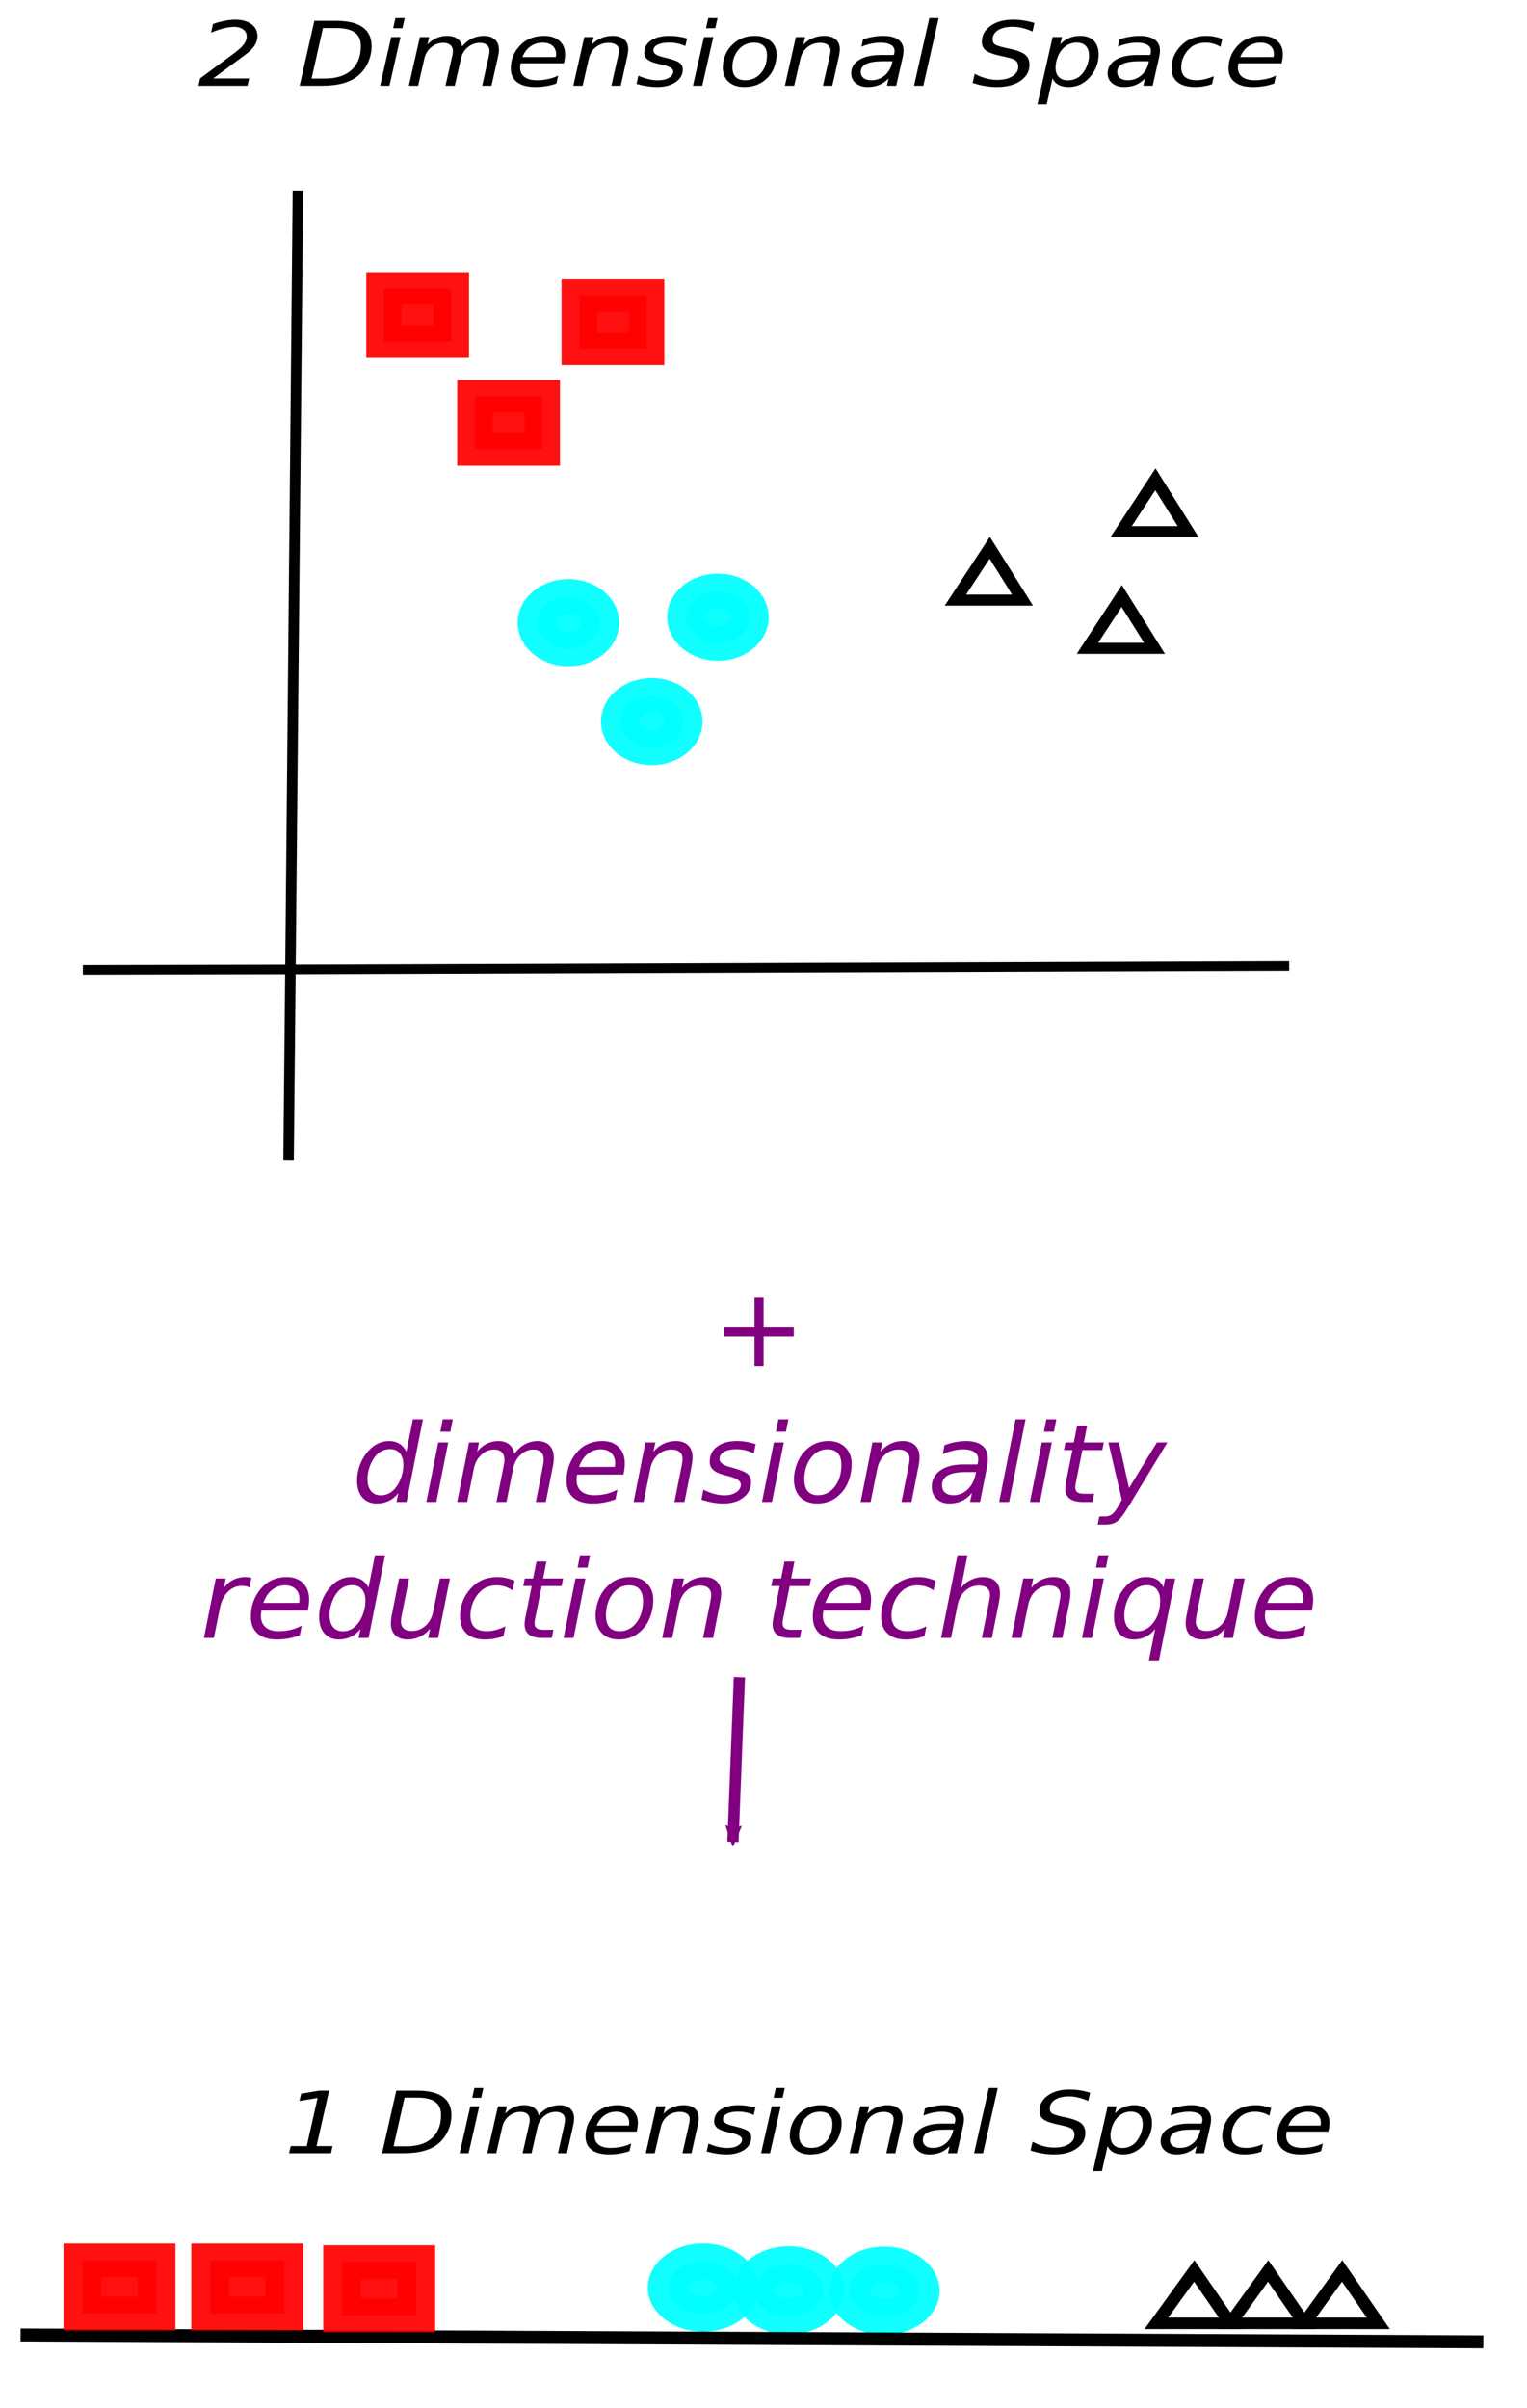 <?xml version="1.0" encoding="UTF-8" standalone="no"?>
<!-- Created with Inkscape (http://www.inkscape.org/) -->

<svg
   xmlns:dc="http://purl.org/dc/elements/1.1/"
   xmlns:cc="http://creativecommons.org/ns#"
   xmlns:rdf="http://www.w3.org/1999/02/22-rdf-syntax-ns#"
   xmlns:svg="http://www.w3.org/2000/svg"
   xmlns="http://www.w3.org/2000/svg"
   xmlns:sodipodi="http://sodipodi.sourceforge.net/DTD/sodipodi-0.dtd"
   xmlns:inkscape="http://www.inkscape.org/namespaces/inkscape"
   width="78.984mm"
   height="124.53mm"
   viewBox="0 0 78.984 124.53"
   version="1.1"
   id="svg8"
   inkscape:version="0.92.3 (2405546, 2018-03-11)"
   sodipodi:docname="DimensionReduction.svg">
  <defs
     id="defs2">
    <marker
       inkscape:stockid="Arrow2Mend"
       orient="auto"
       refY="0"
       refX="0"
       id="Arrow2Mend"
       style="overflow:visible"
       inkscape:isstock="true">
      <path
         id="path4848"
         style="fill:#800080;fill-opacity:1;fill-rule:evenodd;stroke:#800080;stroke-width:0.625;stroke-linejoin:round;stroke-opacity:1"
         d="M 8.719,4.034 -2.207,0.016 8.719,-4.002 c -1.745,2.372 -1.735,5.617 -6e-7,8.035 z"
         transform="scale(-0.6)"
         inkscape:connector-curvature="0" />
    </marker>
    <marker
       inkscape:stockid="Arrow2Lend"
       orient="auto"
       refY="0"
       refX="0"
       id="Arrow2Lend"
       style="overflow:visible"
       inkscape:isstock="true">
      <path
         id="path4842"
         style="fill:#d40000;fill-opacity:1;fill-rule:evenodd;stroke:#000000;stroke-width:0.625;stroke-linejoin:round;stroke-opacity:1"
         d="M 8.719,4.034 -2.207,0.016 8.719,-4.002 c -1.745,2.372 -1.735,5.617 -6e-7,8.035 z"
         transform="matrix(-1.1,0,0,-1.1,-1.1,0)"
         inkscape:connector-curvature="0" />
    </marker>
    <marker
       inkscape:stockid="Arrow1Lend"
       orient="auto"
       refY="0"
       refX="0"
       id="Arrow1Lend"
       style="overflow:visible"
       inkscape:isstock="true">
      <path
         id="path4824"
         d="M 0,0 5,-5 -12.5,0 5,5 Z"
         style="fill:#d40000;fill-opacity:1;fill-rule:evenodd;stroke:#000000;stroke-width:1pt;stroke-opacity:1"
         transform="matrix(-0.8,0,0,-0.8,-10,0)"
         inkscape:connector-curvature="0" />
    </marker>
  </defs>
  <sodipodi:namedview
     id="base"
     pagecolor="#ffffff"
     bordercolor="#666666"
     borderopacity="1.0"
     inkscape:pageopacity="0.0"
     inkscape:pageshadow="2"
     inkscape:zoom="1.4"
     inkscape:cx="121.8008"
     inkscape:cy="250.48666"
     inkscape:document-units="mm"
     inkscape:current-layer="layer1"
     showgrid="false"
     inkscape:window-width="1680"
     inkscape:window-height="1022"
     inkscape:window-x="1280"
     inkscape:window-y="0"
     inkscape:window-maximized="1"
     showguides="false"
     fit-margin-top="0"
     fit-margin-left="0"
     fit-margin-right="0"
     fit-margin-bottom="0" />
  <g
     inkscape:label="Layer 1"
     inkscape:groupmode="layer"
     id="layer1"
     transform="translate(-24.953,-14.28)">
    <g
       id="g5489"
       transform="matrix(1.25,0,0,1.225,-26.336,-4.806)">
      <g
         transform="matrix(1.638,0,0,1.533,31.071,12.031)"
         id="g4781">
        <path
           style="fill:none;stroke:#000000;stroke-width:0.265px;stroke-linecap:butt;stroke-linejoin:miter;stroke-opacity:1"
           d="M 13.607,7.565 13.418,29.015 v 0 l 25.23,-0.095"
           id="path815"
           inkscape:connector-curvature="0" />
        <path
           style="fill:none;stroke:#000000;stroke-width:0.265px;stroke-linecap:butt;stroke-linejoin:miter;stroke-opacity:1"
           d="m 13.418,29.015 -0.047,5.244"
           id="path817"
           inkscape:connector-curvature="0" />
        <path
           style="fill:none;stroke:#000000;stroke-width:0.265px;stroke-linecap:butt;stroke-linejoin:miter;stroke-opacity:1"
           d="m 8.174,29.027 5.245,-0.012"
           id="path817-3"
           inkscape:connector-curvature="0" />
        <path
           style="opacity:0.932;fill:#ff0000;fill-opacity:1;stroke:#ff0000;stroke-width:0.895;stroke-linejoin:miter;stroke-miterlimit:4;stroke-dasharray:none;stroke-dashoffset:0;stroke-opacity:1"
           d="m 15.781,10.258 h 1.701 v 1.465 h -1.701 z"
           id="rect853"
           inkscape:connector-curvature="0" />
        <path
           style="opacity:0.932;fill:#ff0000;fill-opacity:1;stroke:#ff0000;stroke-width:0.895;stroke-linejoin:miter;stroke-miterlimit:4;stroke-dasharray:none;stroke-dashoffset:0;stroke-opacity:1"
           d="m 20.714,10.456 h 1.701 v 1.465 h -1.701 z"
           id="rect853-6"
           inkscape:connector-curvature="0" />
        <path
           style="opacity:0.932;fill:#ff0000;fill-opacity:1;stroke:#ff0000;stroke-width:0.895;stroke-linejoin:miter;stroke-miterlimit:4;stroke-dasharray:none;stroke-dashoffset:0;stroke-opacity:1"
           d="m 18.078,13.229 h 1.701 v 1.465 h -1.701 z"
           id="rect853-7"
           inkscape:connector-curvature="0" />
        <path
           style="opacity:0.932;fill:#00ffff;fill-opacity:1;stroke:#00ffff;stroke-width:0.959;stroke-linejoin:miter;stroke-miterlimit:4;stroke-dasharray:none;stroke-dashoffset:0;stroke-opacity:1"
           d="m 21.244,19.465 a 0.803,0.72 0 0 1 -0.803,0.72 0.803,0.72 0 0 1 -0.803,-0.72 0.803,0.72 0 0 1 0.803,-0.72 0.803,0.72 0 0 1 0.803,0.72 z"
           id="path4808"
           inkscape:connector-curvature="0" />
        <path
           style="opacity:0.932;fill:#00ffff;fill-opacity:1;stroke:#00ffff;stroke-width:0.959;stroke-linejoin:miter;stroke-miterlimit:4;stroke-dasharray:none;stroke-dashoffset:0;stroke-opacity:1"
           d="m 23.349,22.188 a 0.803,0.72 0 0 1 -0.803,0.72 0.803,0.72 0 0 1 -0.803,-0.72 0.803,0.72 0 0 1 0.803,-0.72 0.803,0.72 0 0 1 0.803,0.72 z"
           id="path4808-5"
           inkscape:connector-curvature="0" />
        <path
           style="opacity:0.932;fill:#00ffff;fill-opacity:1;stroke:#00ffff;stroke-width:0.959;stroke-linejoin:miter;stroke-miterlimit:4;stroke-dasharray:none;stroke-dashoffset:0;stroke-opacity:1"
           d="m 25.02,19.314 a 0.803,0.72 0 0 1 -0.803,0.72 0.803,0.72 0 0 1 -0.803,-0.72 0.803,0.72 0 0 1 0.803,-0.72 0.803,0.72 0 0 1 0.803,0.72 z"
           id="path4808-3"
           inkscape:connector-curvature="0" />
        <path
           style="fill:none;stroke:#000000;stroke-width:0.306px;stroke-linecap:butt;stroke-linejoin:miter;stroke-opacity:1"
           d="m 31.084,17.401 -0.867,1.442 v 0 h 1.695 v 0 z"
           id="path4831"
           inkscape:connector-curvature="0" />
        <path
           style="fill:none;stroke:#000000;stroke-width:0.306px;stroke-linecap:butt;stroke-linejoin:miter;stroke-opacity:1"
           d="m 35.269,15.517 -0.867,1.442 v 0 h 1.695 v 0 z"
           id="path4831-5"
           inkscape:connector-curvature="0" />
        <path
           style="fill:none;stroke:#000000;stroke-width:0.306px;stroke-linecap:butt;stroke-linejoin:miter;stroke-opacity:1"
           d="m 34.419,18.73 -0.867,1.442 v 0 h 1.695 v 0 z"
           id="path4831-6"
           inkscape:connector-curvature="0" />
      </g>
      <g
         transform="matrix(1.102,0,0,1,-0.598,-1.47)"
         id="g5280">
        <path
           style="opacity:0.932;fill:#00ffff;fill-opacity:1;stroke:#00ffff;stroke-width:1.52;stroke-linejoin:miter;stroke-miterlimit:4;stroke-dasharray:none;stroke-dashoffset:0;stroke-opacity:1"
           d="m 65.495,113.632 a 1.316,1.103 0 0 1 -1.316,1.103 1.316,1.103 0 0 1 -1.316,-1.103 1.316,1.103 0 0 1 1.316,-1.103 1.316,1.103 0 0 1 1.316,1.103 z"
           id="path4808-2"
           inkscape:connector-curvature="0" />
        <path
           style="opacity:0.932;fill:#00ffff;fill-opacity:1;stroke:#00ffff;stroke-width:1.52;stroke-linejoin:miter;stroke-miterlimit:4;stroke-dasharray:none;stroke-dashoffset:0;stroke-opacity:1"
           d="m 68.71,113.75 a 1.316,1.103 0 0 1 -1.316,1.103 1.316,1.103 0 0 1 -1.316,-1.103 1.316,1.103 0 0 1 1.316,-1.103 1.316,1.103 0 0 1 1.316,1.103 z"
           id="path4808-5-9"
           inkscape:connector-curvature="0" />
        <path
           style="opacity:0.932;fill:#00ffff;fill-opacity:1;stroke:#00ffff;stroke-width:1.52;stroke-linejoin:miter;stroke-miterlimit:4;stroke-dasharray:none;stroke-dashoffset:0;stroke-opacity:1"
           d="m 72.298,113.764 a 1.316,1.103 0 0 1 -1.316,1.103 1.316,1.103 0 0 1 -1.316,-1.103 1.316,1.103 0 0 1 1.316,-1.103 1.316,1.103 0 0 1 1.316,1.103 z"
           id="path4808-3-1"
           inkscape:connector-curvature="0" />
        <path
           style="fill:none;stroke:#000000;stroke-width:0.485px;stroke-linecap:butt;stroke-linejoin:miter;stroke-opacity:1"
           d="m 82.619,112.931 -1.421,2.211 v 0 h 2.777 v 0 z"
           id="path4831-2"
           inkscape:connector-curvature="0" />
        <path
           style="fill:none;stroke:#000000;stroke-width:0.485px;stroke-linecap:butt;stroke-linejoin:miter;stroke-opacity:1"
           d="m 88.173,112.931 -1.421,2.211 v 0 h 2.777 v 0 z"
           id="path4831-5-7"
           inkscape:connector-curvature="0" />
        <path
           style="fill:none;stroke:#000000;stroke-width:0.485px;stroke-linecap:butt;stroke-linejoin:miter;stroke-opacity:1"
           d="m 85.396,112.931 -1.421,2.211 v 0 h 2.777 v 0 z"
           id="path4831-6-0"
           inkscape:connector-curvature="0" />
        <path
           style="fill:none;stroke:#000000;stroke-width:0.547;stroke-linecap:butt;stroke-linejoin:miter;stroke-miterlimit:4;stroke-dasharray:none;stroke-opacity:1"
           d="m 38.549,115.633 54.926,0.291"
           id="path843"
           inkscape:connector-curvature="0" />
        <path
           style="opacity:0.932;fill:#ff0000;fill-opacity:1;stroke:#ff0000;stroke-width:1.418;stroke-linejoin:miter;stroke-miterlimit:4;stroke-dasharray:none;stroke-dashoffset:0;stroke-opacity:1"
           d="m 40.87,112.482 h 2.786 v 2.246 h -2.786 z"
           id="rect853-7-9"
           inkscape:connector-curvature="0" />
        <path
           style="opacity:0.932;fill:#ff0000;fill-opacity:1;stroke:#ff0000;stroke-width:1.418;stroke-linejoin:miter;stroke-miterlimit:4;stroke-dasharray:none;stroke-dashoffset:0;stroke-opacity:1"
           d="m 45.669,112.482 h 2.786 v 2.246 h -2.786 z"
           id="rect853-6-3"
           inkscape:connector-curvature="0" />
        <path
           style="opacity:0.932;fill:#ff0000;fill-opacity:1;stroke:#ff0000;stroke-width:1.418;stroke-linejoin:miter;stroke-miterlimit:4;stroke-dasharray:none;stroke-dashoffset:0;stroke-opacity:1"
           d="m 50.623,112.555 h 2.786 v 2.246 h -2.786 z"
           id="rect853-60"
           inkscape:connector-curvature="0" />
      </g>
      <g
         aria-label="2 Dimensional Space"
         transform="matrix(0.247,0,0,0.217,26.115,12.537)"
         style="font-style:italic;font-variant:normal;font-weight:normal;font-stretch:normal;font-size:17.333px;line-height:1.25;font-family:sans-serif;-inkscape-font-specification:'sans-serif Italic';letter-spacing:0px;word-spacing:0px;fill:#000000;fill-opacity:1;stroke:none"
         id="flowRoot4795">
        <path
           d="m 101.562,24.611 -5.459,4.68 h 6.035 l -0.296,1.422 h -8.201 l 0.279,-1.439 5.704,-4.892 q 1.143,-0.99 1.617,-1.735 0.482,-0.753 0.482,-1.54 0,-0.821 -0.576,-1.337 -0.576,-0.516 -1.507,-0.516 -0.804,0 -1.786,0.288 -0.982,0.288 -2.099,0.838 l 0.313,-1.693 q 1.049,-0.415 2.006,-0.626 0.956,-0.212 1.769,-0.212 1.659,0 2.666,0.88 1.016,0.88 1.016,2.311 0,0.965 -0.482,1.845 -0.482,0.872 -1.481,1.727 z"
           id="path4820"
           inkscape:connector-curvature="0" />
        <path
           d="m 113.055,18.077 h 3.673 q 2.928,0 4.418,1.244 1.498,1.236 1.498,3.682 0,1.617 -0.567,3.115 -0.567,1.49 -1.566,2.514 -1.007,1.049 -2.556,1.566 -1.549,0.516 -3.665,0.516 h -3.699 z m 1.439,1.405 -1.904,9.826 h 2.234 q 2.869,0 4.443,-1.65 1.574,-1.65 1.574,-4.655 0,-1.82 -1.016,-2.666 -1.016,-0.855 -3.182,-0.855 z"
           id="path4822"
           inkscape:connector-curvature="0" />
        <path
           d="m 126.639,17.544 h 1.557 l -0.381,1.972 h -1.557 z m -0.711,3.69 h 1.557 l -1.854,9.479 h -1.557 z"
           id="path4825"
           inkscape:connector-curvature="0" />
        <path
           d="m 143.837,24.992 -1.109,5.721 h -1.557 l 1.092,-5.671 q 0.068,-0.364 0.102,-0.626 0.034,-0.262 0.034,-0.449 0,-0.762 -0.423,-1.185 -0.423,-0.423 -1.185,-0.423 -1.134,0 -2.023,0.855 -0.889,0.846 -1.151,2.209 l -1.041,5.29 h -1.557 l 1.109,-5.671 q 0.068,-0.313 0.102,-0.576 0.034,-0.271 0.034,-0.482 0,-0.77 -0.423,-1.193 -0.423,-0.432 -1.168,-0.432 -1.151,0 -2.04,0.855 -0.889,0.846 -1.151,2.209 l -1.041,5.29 h -1.557 l 1.854,-9.479 h 1.557 l -0.296,1.473 q 0.635,-0.829 1.481,-1.261 0.855,-0.44 1.828,-0.44 1.033,0 1.693,0.542 0.669,0.542 0.804,1.507 0.711,-0.999 1.642,-1.523 0.939,-0.525 1.98,-0.525 1.219,0 1.879,0.702 0.669,0.702 0.669,1.989 0,0.279 -0.034,0.618 -0.034,0.33 -0.102,0.677 z"
           id="path4827"
           inkscape:connector-curvature="0" />
        <path
           d="m 153.503,25.127 q 0.025,-0.135 0.034,-0.279 0.017,-0.144 0.017,-0.288 0,-1.033 -0.609,-1.633 -0.601,-0.601 -1.642,-0.601 -1.16,0 -2.048,0.736 -0.889,0.728 -1.346,2.074 z m 1.354,1.219 h -7.245 q -0.051,0.322 -0.068,0.508 -0.017,0.186 -0.017,0.322 0,1.176 0.719,1.82 0.728,0.643 2.048,0.643 1.016,0 1.921,-0.229 0.906,-0.229 1.684,-0.669 l -0.296,1.54 q -0.838,0.339 -1.735,0.508 -0.889,0.169 -1.811,0.169 -1.972,0 -3.038,-0.939 -1.058,-0.948 -1.058,-2.683 0,-1.481 0.525,-2.751 0.533,-1.278 1.557,-2.277 0.66,-0.626 1.566,-0.965 0.914,-0.339 1.938,-0.339 1.608,0 2.556,0.965 0.956,0.965 0.956,2.59 0,0.389 -0.051,0.838 -0.051,0.44 -0.152,0.948 z"
           id="path4829"
           inkscape:connector-curvature="0" />
        <path
           d="m 165.487,24.992 -1.109,5.721 h -1.566 l 1.109,-5.662 q 0.076,-0.398 0.118,-0.702 0.042,-0.305 0.042,-0.482 0,-0.711 -0.449,-1.109 -0.449,-0.398 -1.253,-0.398 -1.253,0 -2.158,0.838 -0.906,0.829 -1.185,2.26 l -1.041,5.256 h -1.557 l 1.837,-9.479 h 1.557 l -0.313,1.49 q 0.652,-0.821 1.566,-1.27 0.914,-0.449 1.921,-0.449 1.253,0 1.938,0.677 0.694,0.677 0.694,1.904 0,0.305 -0.042,0.652 -0.034,0.347 -0.11,0.753 z"
           id="path4832"
           inkscape:connector-curvature="0" />
        <path
           d="m 175.499,21.513 -0.296,1.473 q -0.618,-0.339 -1.303,-0.508 -0.686,-0.169 -1.413,-0.169 -1.227,0 -1.938,0.423 -0.702,0.415 -0.702,1.134 0,0.838 1.642,1.286 0.127,0.034 0.186,0.051 l 0.499,0.152 q 1.557,0.432 2.074,0.906 0.525,0.474 0.525,1.295 0,1.507 -1.202,2.454 -1.193,0.948 -3.132,0.948 -0.753,0 -1.583,-0.144 -0.829,-0.144 -1.828,-0.449 l 0.305,-1.608 q 0.855,0.44 1.684,0.669 0.829,0.229 1.591,0.229 1.143,0 1.854,-0.491 0.719,-0.491 0.719,-1.244 0,-0.812 -1.879,-1.312 l -0.161,-0.042 -0.533,-0.135 q -1.185,-0.313 -1.735,-0.821 -0.55,-0.516 -0.55,-1.312 0,-1.515 1.134,-2.404 1.143,-0.889 3.098,-0.889 0.77,0 1.498,0.127 0.736,0.127 1.447,0.381 z"
           id="path4834"
           inkscape:connector-curvature="0" />
        <path
           d="m 179.046,17.544 h 1.557 l -0.381,1.972 h -1.557 z m -0.711,3.69 h 1.557 l -1.854,9.479 h -1.557 z"
           id="path4836"
           inkscape:connector-curvature="0" />
        <path
           d="m 185.08,30.958 q -1.667,0 -2.641,-1.024 -0.965,-1.033 -0.965,-2.81 0,-1.033 0.33,-2.099 0.339,-1.075 0.872,-1.803 0.838,-1.134 1.87,-1.676 1.033,-0.542 2.336,-0.542 1.617,0 2.607,1.007 0.999,1.007 0.999,2.632 0,1.126 -0.33,2.243 -0.33,1.117 -0.863,1.854 -0.829,1.134 -1.862,1.676 -1.033,0.542 -2.353,0.542 z m -1.989,-3.885 q 0,1.286 0.533,1.93 0.542,0.635 1.633,0.635 1.566,0 2.59,-1.363 1.033,-1.371 1.033,-3.47 0,-1.227 -0.55,-1.854 -0.55,-0.626 -1.617,-0.626 -0.88,0 -1.566,0.415 -0.686,0.406 -1.227,1.244 -0.398,0.626 -0.618,1.43 -0.212,0.804 -0.212,1.659 z"
           id="path4838"
           inkscape:connector-curvature="0" />
        <path
           d="m 200.932,24.992 -1.109,5.721 h -1.566 l 1.109,-5.662 q 0.076,-0.398 0.118,-0.702 0.042,-0.305 0.042,-0.482 0,-0.711 -0.449,-1.109 -0.449,-0.398 -1.253,-0.398 -1.253,0 -2.158,0.838 -0.906,0.829 -1.185,2.26 l -1.041,5.256 h -1.557 l 1.837,-9.479 h 1.557 l -0.313,1.49 q 0.652,-0.821 1.566,-1.27 0.914,-0.449 1.921,-0.449 1.253,0 1.938,0.677 0.694,0.677 0.694,1.904 0,0.305 -0.042,0.652 -0.034,0.347 -0.11,0.753 z"
           id="path4840"
           inkscape:connector-curvature="0" />
        <path
           d="m 211.588,25.305 -1.058,5.408 h -1.557 l 0.288,-1.439 q -0.686,0.846 -1.566,1.27 -0.872,0.415 -1.947,0.415 -1.21,0 -1.989,-0.736 -0.77,-0.745 -0.77,-1.904 0,-1.659 1.32,-2.624 1.329,-0.965 3.656,-0.965 h 2.167 l 0.085,-0.415 q 0.017,-0.068 0.025,-0.144 0.008,-0.085 0.008,-0.254 0,-0.753 -0.618,-1.168 -0.609,-0.423 -1.718,-0.423 -0.762,0 -1.566,0.195 -0.796,0.195 -1.642,0.584 l 0.271,-1.439 q 0.88,-0.33 1.718,-0.491 0.846,-0.169 1.633,-0.169 1.676,0 2.548,0.728 0.88,0.728 0.88,2.116 0,0.279 -0.042,0.66 -0.042,0.372 -0.127,0.796 z m -1.684,0.643 h -1.557 q -1.913,0 -2.835,0.516 -0.914,0.508 -0.914,1.583 0,0.745 0.466,1.168 0.474,0.423 1.303,0.423 1.27,0 2.217,-0.906 0.948,-0.914 1.253,-2.438 z"
           id="path4843"
           inkscape:connector-curvature="0" />
        <path
           d="m 216.082,17.544 h 1.557 l -2.564,13.169 h -1.557 z"
           id="path4845"
           inkscape:connector-curvature="0" />
        <path
           d="m 233.686,18.492 -0.33,1.667 q -0.855,-0.457 -1.701,-0.686 -0.838,-0.237 -1.625,-0.237 -1.532,0 -2.438,0.669 -0.906,0.669 -0.906,1.777 0,0.609 0.33,0.939 0.339,0.322 1.727,0.694 l 1.024,0.254 q 1.735,0.449 2.412,1.143 0.677,0.686 0.677,1.93 0,1.913 -1.507,3.115 -1.498,1.202 -3.952,1.202 -1.007,0 -2.023,-0.203 -1.016,-0.195 -2.04,-0.601 l 0.347,-1.76 q 0.939,0.584 1.879,0.88 0.948,0.296 1.887,0.296 1.6,0 2.564,-0.711 0.965,-0.711 0.965,-1.854 0,-0.762 -0.389,-1.151 -0.381,-0.398 -1.65,-0.719 l -1.024,-0.262 q -1.752,-0.457 -2.395,-1.049 -0.635,-0.601 -0.635,-1.676 0,-1.887 1.447,-3.089 1.456,-1.21 3.783,-1.21 0.906,0 1.794,0.161 0.889,0.161 1.777,0.482 z"
           id="path4847"
           inkscape:connector-curvature="0" />
        <path
           d="m 242.835,24.873 q 0,-1.244 -0.542,-1.904 -0.542,-0.66 -1.557,-0.66 -0.694,0 -1.329,0.355 -0.626,0.355 -1.117,1.033 -0.482,0.669 -0.77,1.617 -0.288,0.948 -0.288,1.879 0,1.185 0.542,1.828 0.542,0.635 1.54,0.635 0.736,0 1.363,-0.347 0.635,-0.347 1.083,-1.007 0.482,-0.694 0.779,-1.633 0.296,-0.939 0.296,-1.794 z m -4.824,-2.201 q 0.626,-0.821 1.473,-1.244 0.855,-0.423 1.896,-0.423 1.456,0 2.26,0.956 0.804,0.948 0.804,2.666 0,1.405 -0.499,2.683 -0.499,1.27 -1.439,2.277 -0.626,0.669 -1.413,1.024 -0.787,0.347 -1.659,0.347 -1.007,0 -1.693,-0.415 -0.686,-0.423 -1.024,-1.253 l -0.973,5.027 h -1.557 l 2.548,-13.085 h 1.557 z"
           id="path4849"
           inkscape:connector-curvature="0" />
        <path
           d="m 254.549,25.305 -1.058,5.408 h -1.557 l 0.288,-1.439 q -0.686,0.846 -1.566,1.27 -0.872,0.415 -1.947,0.415 -1.21,0 -1.989,-0.736 -0.77,-0.745 -0.77,-1.904 0,-1.659 1.32,-2.624 1.329,-0.965 3.656,-0.965 h 2.167 l 0.085,-0.415 q 0.017,-0.068 0.025,-0.144 0.008,-0.085 0.008,-0.254 0,-0.753 -0.618,-1.168 -0.609,-0.423 -1.718,-0.423 -0.762,0 -1.566,0.195 -0.796,0.195 -1.642,0.584 l 0.271,-1.439 q 0.88,-0.33 1.718,-0.491 0.846,-0.169 1.633,-0.169 1.676,0 2.548,0.728 0.88,0.728 0.88,2.116 0,0.279 -0.042,0.66 -0.042,0.372 -0.127,0.796 z m -1.684,0.643 h -1.557 q -1.913,0 -2.835,0.516 -0.914,0.508 -0.914,1.583 0,0.745 0.465,1.168 0.474,0.423 1.303,0.423 1.27,0 2.217,-0.906 0.948,-0.914 1.253,-2.438 z"
           id="path4851"
           inkscape:connector-curvature="0" />
        <path
           d="m 265.162,21.598 -0.313,1.54 q -0.559,-0.406 -1.193,-0.609 -0.626,-0.203 -1.303,-0.203 -0.745,0 -1.422,0.262 -0.669,0.262 -1.126,0.745 -0.728,0.736 -1.126,1.727 -0.398,0.99 -0.398,2.048 0,1.278 0.635,1.904 0.643,0.626 1.947,0.626 0.643,0 1.363,-0.195 0.728,-0.195 1.515,-0.584 l -0.296,1.54 q -0.677,0.279 -1.396,0.415 -0.711,0.144 -1.464,0.144 -1.887,0 -2.903,-0.939 -1.016,-0.948 -1.016,-2.7 0,-1.473 0.525,-2.708 0.533,-1.244 1.574,-2.234 0.711,-0.677 1.667,-1.024 0.956,-0.347 2.09,-0.347 0.66,0 1.312,0.152 0.652,0.144 1.329,0.44 z"
           id="path4853"
           inkscape:connector-curvature="0" />
        <path
           d="m 273.753,25.127 q 0.025,-0.135 0.034,-0.279 0.017,-0.144 0.017,-0.288 0,-1.033 -0.609,-1.633 -0.601,-0.601 -1.642,-0.601 -1.159,0 -2.048,0.736 -0.889,0.728 -1.346,2.074 z m 1.354,1.219 h -7.245 q -0.051,0.322 -0.068,0.508 -0.017,0.186 -0.017,0.322 0,1.176 0.719,1.82 0.728,0.643 2.048,0.643 1.016,0 1.921,-0.229 0.906,-0.229 1.684,-0.669 l -0.296,1.54 q -0.838,0.339 -1.735,0.508 -0.889,0.169 -1.811,0.169 -1.972,0 -3.038,-0.939 -1.058,-0.948 -1.058,-2.683 0,-1.481 0.525,-2.751 0.533,-1.278 1.557,-2.277 0.66,-0.626 1.566,-0.965 0.914,-0.339 1.938,-0.339 1.608,0 2.556,0.965 0.956,0.965 0.956,2.59 0,0.389 -0.051,0.838 -0.051,0.44 -0.152,0.948 z"
           id="path4855"
           inkscape:connector-curvature="0" />
      </g>
      <g
         aria-label="+ 
dimensionality 
reduction technique"
         transform="matrix(0.265,0,0,0.265,-3.841,0.378)"
         style="font-style:italic;font-variant:normal;font-weight:normal;font-stretch:normal;font-size:17.333px;line-height:1.25;font-family:sans-serif;-inkscape-font-specification:'sans-serif Italic';text-align:center;letter-spacing:0px;word-spacing:0px;text-anchor:middle;fill:#000000;fill-opacity:1;stroke:none"
         id="flowRoot4803">
        <path
           d="m 288.567,264.131 v 4.714 h 4.714 v 1.439 h -4.714 v 4.714 h -1.422 v -4.714 h -4.714 v -1.439 h 4.714 v -4.714 z"
           style="fill:#800080"
           id="path4858"
           inkscape:connector-curvature="0" />
        <path
           d="m 231.54,295.243 q -0.626,0.821 -1.481,1.244 -0.855,0.423 -1.896,0.423 -1.422,0 -2.251,-0.965 -0.821,-0.973 -0.821,-2.658 0,-1.405 0.499,-2.674 0.499,-1.278 1.447,-2.285 0.626,-0.669 1.413,-1.016 0.787,-0.355 1.65,-0.355 0.914,0 1.608,0.44 0.702,0.44 1.083,1.261 l 1.016,-5.163 h 1.566 l -2.564,13.169 h -1.566 z m -4.833,-2.234 q 0,1.227 0.55,1.913 0.559,0.686 1.54,0.686 0.728,0 1.346,-0.347 0.626,-0.355 1.1,-1.041 0.499,-0.711 0.787,-1.642 0.288,-0.931 0.288,-1.837 0,-1.176 -0.559,-1.837 -0.55,-0.66 -1.523,-0.66 -0.736,0 -1.371,0.347 -0.635,0.347 -1.083,0.999 -0.491,0.702 -0.787,1.633 -0.288,0.931 -0.288,1.786 z"
           style="fill:#800080"
           id="path4860"
           inkscape:connector-curvature="0" />
        <path
           d="m 238.472,283.495 h 1.557 l -0.381,1.972 h -1.557 z m -0.711,3.69 h 1.557 l -1.854,9.479 h -1.557 z"
           style="fill:#800080"
           id="path4862"
           inkscape:connector-curvature="0" />
        <path
           d="m 255.67,290.943 -1.109,5.721 h -1.557 l 1.092,-5.671 q 0.068,-0.364 0.102,-0.626 0.034,-0.262 0.034,-0.449 0,-0.762 -0.423,-1.185 -0.423,-0.423 -1.185,-0.423 -1.134,0 -2.023,0.855 -0.889,0.846 -1.151,2.209 l -1.041,5.29 h -1.557 l 1.109,-5.671 q 0.068,-0.313 0.102,-0.576 0.034,-0.271 0.034,-0.482 0,-0.77 -0.423,-1.193 -0.423,-0.432 -1.168,-0.432 -1.151,0 -2.04,0.855 -0.889,0.846 -1.151,2.209 l -1.041,5.29 h -1.557 l 1.854,-9.479 h 1.557 l -0.296,1.473 q 0.635,-0.829 1.481,-1.261 0.855,-0.44 1.828,-0.44 1.033,0 1.693,0.542 0.669,0.542 0.804,1.507 0.711,-0.999 1.642,-1.523 0.939,-0.525 1.98,-0.525 1.219,0 1.879,0.702 0.669,0.702 0.669,1.989 0,0.279 -0.034,0.618 -0.034,0.33 -0.102,0.677 z"
           style="fill:#800080"
           id="path4864"
           inkscape:connector-curvature="0" />
        <path
           d="m 265.335,291.079 q 0.025,-0.135 0.034,-0.279 0.017,-0.144 0.017,-0.288 0,-1.033 -0.609,-1.633 -0.601,-0.601 -1.642,-0.601 -1.16,0 -2.048,0.736 -0.889,0.728 -1.346,2.074 z m 1.354,1.219 h -7.245 q -0.051,0.322 -0.068,0.508 -0.017,0.186 -0.017,0.322 0,1.176 0.719,1.82 0.728,0.643 2.048,0.643 1.016,0 1.921,-0.229 0.906,-0.229 1.684,-0.669 l -0.296,1.54 q -0.838,0.339 -1.735,0.508 -0.889,0.169 -1.811,0.169 -1.972,0 -3.038,-0.939 -1.058,-0.948 -1.058,-2.683 0,-1.481 0.525,-2.751 0.533,-1.278 1.557,-2.277 0.66,-0.626 1.566,-0.965 0.914,-0.339 1.938,-0.339 1.608,0 2.556,0.965 0.956,0.965 0.956,2.59 0,0.389 -0.051,0.838 -0.051,0.44 -0.152,0.948 z"
           style="fill:#800080"
           id="path4866"
           inkscape:connector-curvature="0" />
        <path
           d="m 277.319,290.943 -1.109,5.721 h -1.566 l 1.109,-5.662 q 0.076,-0.398 0.118,-0.702 0.042,-0.305 0.042,-0.482 0,-0.711 -0.449,-1.109 -0.449,-0.398 -1.253,-0.398 -1.253,0 -2.158,0.838 -0.906,0.829 -1.185,2.26 l -1.041,5.256 h -1.557 l 1.837,-9.479 h 1.557 l -0.313,1.49 q 0.652,-0.821 1.566,-1.27 0.914,-0.449 1.921,-0.449 1.253,0 1.938,0.677 0.694,0.677 0.694,1.904 0,0.305 -0.042,0.652 -0.034,0.347 -0.11,0.753 z"
           style="fill:#800080"
           id="path4868"
           inkscape:connector-curvature="0" />
        <path
           d="m 287.332,287.465 -0.296,1.473 q -0.618,-0.339 -1.303,-0.508 -0.686,-0.169 -1.413,-0.169 -1.227,0 -1.938,0.423 -0.702,0.415 -0.702,1.134 0,0.838 1.642,1.286 0.127,0.034 0.186,0.051 l 0.499,0.152 q 1.557,0.432 2.074,0.906 0.525,0.474 0.525,1.295 0,1.507 -1.202,2.454 -1.193,0.948 -3.132,0.948 -0.753,0 -1.583,-0.144 -0.829,-0.144 -1.828,-0.449 l 0.305,-1.608 q 0.855,0.44 1.684,0.669 0.829,0.229 1.591,0.229 1.143,0 1.854,-0.491 0.719,-0.491 0.719,-1.244 0,-0.812 -1.879,-1.312 l -0.161,-0.042 -0.533,-0.135 q -1.185,-0.313 -1.735,-0.821 -0.55,-0.516 -0.55,-1.312 0,-1.515 1.134,-2.404 1.143,-0.889 3.098,-0.889 0.77,0 1.498,0.127 0.736,0.127 1.447,0.381 z"
           style="fill:#800080"
           id="path4870"
           inkscape:connector-curvature="0" />
        <path
           d="m 290.878,283.495 h 1.557 l -0.381,1.972 h -1.557 z m -0.711,3.69 h 1.557 l -1.854,9.479 h -1.557 z"
           style="fill:#800080"
           id="path4872"
           inkscape:connector-curvature="0" />
        <path
           d="m 296.912,296.91 q -1.667,0 -2.641,-1.024 -0.965,-1.033 -0.965,-2.81 0,-1.033 0.33,-2.099 0.339,-1.075 0.872,-1.803 0.838,-1.134 1.87,-1.676 1.033,-0.542 2.336,-0.542 1.617,0 2.607,1.007 0.999,1.007 0.999,2.632 0,1.126 -0.33,2.243 -0.33,1.117 -0.863,1.854 -0.829,1.134 -1.862,1.676 -1.033,0.542 -2.353,0.542 z m -1.989,-3.885 q 0,1.286 0.533,1.93 0.542,0.635 1.633,0.635 1.566,0 2.59,-1.363 1.033,-1.371 1.033,-3.47 0,-1.227 -0.55,-1.854 -0.55,-0.626 -1.617,-0.626 -0.88,0 -1.566,0.415 -0.686,0.406 -1.227,1.244 -0.398,0.626 -0.618,1.43 -0.212,0.804 -0.212,1.659 z"
           style="fill:#800080"
           id="path4874"
           inkscape:connector-curvature="0" />
        <path
           d="m 312.765,290.943 -1.109,5.721 h -1.566 l 1.109,-5.662 q 0.076,-0.398 0.118,-0.702 0.042,-0.305 0.042,-0.482 0,-0.711 -0.449,-1.109 -0.449,-0.398 -1.253,-0.398 -1.253,0 -2.158,0.838 -0.906,0.829 -1.185,2.26 l -1.041,5.256 h -1.557 l 1.837,-9.479 h 1.557 l -0.313,1.49 q 0.652,-0.821 1.566,-1.27 0.914,-0.449 1.921,-0.449 1.253,0 1.938,0.677 0.694,0.677 0.694,1.904 0,0.305 -0.042,0.652 -0.034,0.347 -0.11,0.753 z"
           style="fill:#800080"
           id="path4876"
           inkscape:connector-curvature="0" />
        <path
           d="m 323.42,291.257 -1.058,5.408 h -1.557 l 0.288,-1.439 q -0.686,0.846 -1.566,1.27 -0.872,0.415 -1.947,0.415 -1.21,0 -1.989,-0.736 -0.77,-0.745 -0.77,-1.904 0,-1.659 1.32,-2.624 1.329,-0.965 3.656,-0.965 h 2.167 l 0.085,-0.415 q 0.017,-0.068 0.025,-0.144 0.008,-0.085 0.008,-0.254 0,-0.753 -0.618,-1.168 -0.609,-0.423 -1.718,-0.423 -0.762,0 -1.566,0.195 -0.796,0.195 -1.642,0.584 l 0.271,-1.439 q 0.88,-0.33 1.718,-0.491 0.846,-0.169 1.633,-0.169 1.676,0 2.548,0.728 0.88,0.728 0.88,2.116 0,0.279 -0.042,0.66 -0.042,0.372 -0.127,0.796 z m -1.684,0.643 h -1.557 q -1.913,0 -2.835,0.516 -0.914,0.508 -0.914,1.583 0,0.745 0.466,1.168 0.474,0.423 1.303,0.423 1.27,0 2.217,-0.906 0.948,-0.914 1.253,-2.438 z"
           style="fill:#800080"
           id="path4878"
           inkscape:connector-curvature="0" />
        <path
           d="m 327.914,283.495 h 1.557 l -2.564,13.169 h -1.557 z"
           style="fill:#800080"
           id="path4880"
           inkscape:connector-curvature="0" />
        <path
           d="m 332.722,283.495 h 1.557 l -0.381,1.972 h -1.557 z m -0.711,3.69 h 1.557 l -1.854,9.479 h -1.557 z"
           style="fill:#800080"
           id="path4882"
           inkscape:connector-curvature="0" />
        <path
           d="m 341.685,287.186 -0.237,1.21 h -3.106 l -1.007,5.146 q -0.051,0.288 -0.076,0.482 -0.025,0.195 -0.025,0.305 0,0.542 0.322,0.787 0.33,0.245 1.049,0.245 h 1.574 l -0.262,1.303 h -1.49 q -1.388,0 -2.074,-0.542 -0.677,-0.542 -0.677,-1.642 0,-0.195 0.025,-0.423 0.025,-0.237 0.076,-0.516 l 1.007,-5.146 h -1.32 l 0.245,-1.21 h 1.295 l 0.525,-2.691 h 1.557 l -0.516,2.691 z"
           style="fill:#800080"
           id="path4884"
           inkscape:connector-curvature="0" />
        <path
           d="m 345.459,297.545 q -1.083,1.82 -1.769,2.268 -0.677,0.457 -1.735,0.457 h -1.227 l 0.262,-1.303 h 0.897 q 0.652,0 1.109,-0.355 0.457,-0.355 1.024,-1.388 l 0.482,-0.906 -2.099,-9.132 h 1.65 l 1.574,7.262 4.35,-7.262 h 1.633 z"
           style="fill:#800080"
           id="path4886"
           inkscape:connector-curvature="0" />
        <path
           d="m 208.291,310.291 q -0.237,-0.127 -0.542,-0.195 -0.305,-0.068 -0.652,-0.068 -1.244,0 -2.175,0.948 -0.931,0.939 -1.236,2.522 l -0.956,4.833 h -1.557 l 1.854,-9.479 h 1.557 l -0.296,1.473 q 0.618,-0.821 1.473,-1.261 0.863,-0.44 1.837,-0.44 0.254,0 0.499,0.034 0.245,0.025 0.491,0.093 z"
           style="fill:#800080"
           id="path4888"
           inkscape:connector-curvature="0" />
        <path
           d="m 216.043,312.745 q 0.025,-0.135 0.034,-0.279 0.017,-0.144 0.017,-0.288 0,-1.033 -0.609,-1.633 -0.601,-0.601 -1.642,-0.601 -1.159,0 -2.048,0.736 -0.889,0.728 -1.346,2.074 z m 1.354,1.219 h -7.245 q -0.051,0.322 -0.068,0.508 -0.017,0.186 -0.017,0.322 0,1.176 0.719,1.82 0.728,0.643 2.048,0.643 1.016,0 1.921,-0.229 0.906,-0.229 1.684,-0.669 l -0.296,1.54 q -0.838,0.339 -1.735,0.508 -0.889,0.169 -1.811,0.169 -1.972,0 -3.038,-0.939 -1.058,-0.948 -1.058,-2.683 0,-1.481 0.525,-2.751 0.533,-1.278 1.557,-2.277 0.66,-0.626 1.566,-0.965 0.914,-0.339 1.938,-0.339 1.608,0 2.556,0.965 0.956,0.965 0.956,2.59 0,0.389 -0.051,0.838 -0.051,0.44 -0.152,0.948 z"
           style="fill:#800080"
           id="path4890"
           inkscape:connector-curvature="0" />
        <path
           d="m 225.616,316.909 q -0.626,0.821 -1.481,1.244 -0.855,0.423 -1.896,0.423 -1.422,0 -2.251,-0.965 -0.821,-0.973 -0.821,-2.658 0,-1.405 0.499,-2.674 0.499,-1.278 1.447,-2.285 0.626,-0.669 1.413,-1.016 0.787,-0.355 1.65,-0.355 0.914,0 1.608,0.44 0.702,0.44 1.083,1.261 l 1.016,-5.163 h 1.566 l -2.564,13.169 h -1.566 z m -4.833,-2.234 q 0,1.227 0.55,1.913 0.559,0.686 1.54,0.686 0.728,0 1.346,-0.347 0.626,-0.355 1.1,-1.041 0.499,-0.711 0.787,-1.642 0.288,-0.931 0.288,-1.837 0,-1.176 -0.559,-1.837 -0.55,-0.66 -1.523,-0.66 -0.736,0 -1.371,0.347 -0.635,0.347 -1.083,0.999 -0.491,0.702 -0.787,1.633 -0.288,0.931 -0.288,1.786 z"
           style="fill:#800080"
           id="path4892"
           inkscape:connector-curvature="0" />
        <path
           d="m 230.533,314.574 1.109,-5.721 h 1.566 l -1.109,5.662 q -0.085,0.415 -0.127,0.711 -0.034,0.296 -0.034,0.491 0,0.719 0.44,1.117 0.44,0.389 1.244,0.389 1.253,0 2.167,-0.846 0.914,-0.846 1.193,-2.277 l 1.041,-5.247 h 1.557 l -1.837,9.479 h -1.557 l 0.313,-1.49 q -0.66,0.829 -1.574,1.286 -0.906,0.449 -1.93,0.449 -1.244,0 -1.938,-0.677 -0.694,-0.686 -0.694,-1.904 0,-0.254 0.042,-0.635 0.042,-0.381 0.127,-0.787 z"
           style="fill:#800080"
           id="path4894"
           inkscape:connector-curvature="0" />
        <path
           d="m 249.669,309.216 -0.313,1.54 q -0.559,-0.406 -1.193,-0.609 -0.626,-0.203 -1.303,-0.203 -0.745,0 -1.422,0.262 -0.669,0.262 -1.126,0.745 -0.728,0.736 -1.126,1.727 -0.398,0.99 -0.398,2.048 0,1.278 0.635,1.904 0.643,0.626 1.947,0.626 0.643,0 1.363,-0.195 0.728,-0.195 1.515,-0.584 l -0.296,1.54 q -0.677,0.279 -1.396,0.415 -0.711,0.144 -1.464,0.144 -1.887,0 -2.903,-0.939 -1.016,-0.948 -1.016,-2.7 0,-1.473 0.525,-2.708 0.533,-1.244 1.574,-2.234 0.711,-0.677 1.667,-1.024 0.956,-0.347 2.091,-0.347 0.66,0 1.312,0.152 0.652,0.144 1.329,0.44 z"
           style="fill:#800080"
           id="path4896"
           inkscape:connector-curvature="0" />
        <path
           d="m 257.252,308.852 -0.237,1.21 h -3.106 l -1.007,5.146 q -0.051,0.288 -0.076,0.482 -0.025,0.195 -0.025,0.305 0,0.542 0.322,0.787 0.33,0.245 1.049,0.245 h 1.574 l -0.262,1.303 h -1.49 q -1.388,0 -2.074,-0.542 -0.677,-0.542 -0.677,-1.642 0,-0.195 0.025,-0.423 0.025,-0.237 0.076,-0.516 l 1.007,-5.146 h -1.32 l 0.245,-1.21 h 1.295 l 0.525,-2.691 h 1.557 l -0.516,2.691 z"
           style="fill:#800080"
           id="path4898"
           inkscape:connector-curvature="0" />
        <path
           d="m 259.901,305.162 h 1.557 l -0.381,1.972 h -1.557 z m -0.711,3.69 h 1.557 l -1.854,9.479 h -1.557 z"
           style="fill:#800080"
           id="path4900"
           inkscape:connector-curvature="0" />
        <path
           d="m 265.936,318.577 q -1.667,0 -2.641,-1.024 -0.965,-1.033 -0.965,-2.81 0,-1.033 0.33,-2.099 0.339,-1.075 0.872,-1.803 0.838,-1.134 1.87,-1.676 1.033,-0.542 2.336,-0.542 1.617,0 2.607,1.007 0.999,1.007 0.999,2.632 0,1.126 -0.33,2.243 -0.33,1.117 -0.863,1.854 -0.829,1.134 -1.862,1.676 -1.033,0.542 -2.353,0.542 z m -1.989,-3.885 q 0,1.286 0.533,1.93 0.542,0.635 1.633,0.635 1.566,0 2.59,-1.363 1.033,-1.371 1.033,-3.47 0,-1.227 -0.55,-1.854 -0.55,-0.626 -1.617,-0.626 -0.88,0 -1.566,0.415 -0.686,0.406 -1.227,1.244 -0.398,0.626 -0.618,1.43 -0.212,0.804 -0.212,1.659 z"
           style="fill:#800080"
           id="path4902"
           inkscape:connector-curvature="0" />
        <path
           d="m 281.788,312.61 -1.109,5.721 h -1.566 l 1.109,-5.662 q 0.076,-0.398 0.118,-0.702 0.042,-0.305 0.042,-0.482 0,-0.711 -0.449,-1.109 -0.449,-0.398 -1.253,-0.398 -1.253,0 -2.158,0.838 -0.906,0.829 -1.185,2.26 l -1.041,5.256 h -1.557 l 1.837,-9.479 h 1.557 l -0.313,1.49 q 0.652,-0.821 1.566,-1.27 0.914,-0.449 1.921,-0.449 1.253,0 1.938,0.677 0.694,0.677 0.694,1.904 0,0.305 -0.042,0.652 -0.034,0.347 -0.11,0.753 z"
           style="fill:#800080"
           id="path4904"
           inkscape:connector-curvature="0" />
        <path
           d="m 295.981,308.852 -0.237,1.21 h -3.106 l -1.007,5.146 q -0.051,0.288 -0.076,0.482 -0.025,0.195 -0.025,0.305 0,0.542 0.322,0.787 0.33,0.245 1.049,0.245 h 1.574 l -0.262,1.303 h -1.49 q -1.388,0 -2.074,-0.542 -0.677,-0.542 -0.677,-1.642 0,-0.195 0.025,-0.423 0.025,-0.237 0.076,-0.516 l 1.007,-5.146 h -1.32 l 0.245,-1.21 h 1.295 l 0.525,-2.691 h 1.557 l -0.516,2.691 z"
           style="fill:#800080"
           id="path4906"
           inkscape:connector-curvature="0" />
        <path
           d="m 303.793,312.745 q 0.025,-0.135 0.034,-0.279 0.017,-0.144 0.017,-0.288 0,-1.033 -0.609,-1.633 -0.601,-0.601 -1.642,-0.601 -1.16,0 -2.048,0.736 -0.889,0.728 -1.346,2.074 z m 1.354,1.219 h -7.245 q -0.051,0.322 -0.068,0.508 -0.017,0.186 -0.017,0.322 0,1.176 0.719,1.82 0.728,0.643 2.048,0.643 1.016,0 1.921,-0.229 0.906,-0.229 1.684,-0.669 l -0.296,1.54 q -0.838,0.339 -1.735,0.508 -0.889,0.169 -1.811,0.169 -1.972,0 -3.038,-0.939 -1.058,-0.948 -1.058,-2.683 0,-1.481 0.525,-2.751 0.533,-1.278 1.557,-2.277 0.66,-0.626 1.566,-0.965 0.914,-0.339 1.938,-0.339 1.608,0 2.556,0.965 0.956,0.965 0.956,2.59 0,0.389 -0.051,0.838 -0.051,0.44 -0.152,0.948 z"
           style="fill:#800080"
           id="path4908"
           inkscape:connector-curvature="0" />
        <path
           d="m 315.414,309.216 -0.313,1.54 q -0.559,-0.406 -1.193,-0.609 -0.626,-0.203 -1.303,-0.203 -0.745,0 -1.422,0.262 -0.669,0.262 -1.126,0.745 -0.728,0.736 -1.126,1.727 -0.398,0.99 -0.398,2.048 0,1.278 0.635,1.904 0.643,0.626 1.947,0.626 0.643,0 1.363,-0.195 0.728,-0.195 1.515,-0.584 l -0.296,1.54 q -0.677,0.279 -1.396,0.415 -0.711,0.144 -1.464,0.144 -1.887,0 -2.903,-0.939 -1.016,-0.948 -1.016,-2.7 0,-1.473 0.525,-2.708 0.533,-1.244 1.574,-2.234 0.711,-0.677 1.667,-1.024 0.956,-0.347 2.09,-0.347 0.66,0 1.312,0.152 0.652,0.144 1.329,0.44 z"
           style="fill:#800080"
           id="path4910"
           inkscape:connector-curvature="0" />
        <path
           d="m 325.325,312.61 -1.109,5.721 h -1.566 l 1.109,-5.662 q 0.076,-0.398 0.118,-0.702 0.042,-0.305 0.042,-0.482 0,-0.711 -0.449,-1.109 -0.449,-0.398 -1.253,-0.398 -1.253,0 -2.175,0.846 -0.914,0.846 -1.185,2.251 l -1.024,5.256 H 316.277 l 2.564,-13.169 h 1.557 l -1.007,5.18 q 0.592,-0.796 1.515,-1.253 0.923,-0.465 1.938,-0.465 1.253,0 1.938,0.677 0.694,0.677 0.694,1.904 0,0.305 -0.042,0.652 -0.034,0.347 -0.11,0.753 z"
           style="fill:#800080"
           id="path4912"
           inkscape:connector-curvature="0" />
        <path
           d="m 336.327,312.61 -1.109,5.721 h -1.566 l 1.109,-5.662 q 0.076,-0.398 0.118,-0.702 0.042,-0.305 0.042,-0.482 0,-0.711 -0.449,-1.109 -0.449,-0.398 -1.253,-0.398 -1.253,0 -2.158,0.838 -0.906,0.829 -1.185,2.26 l -1.041,5.256 h -1.557 l 1.837,-9.479 h 1.557 l -0.313,1.49 q 0.652,-0.821 1.566,-1.27 0.914,-0.449 1.921,-0.449 1.253,0 1.938,0.677 0.694,0.677 0.694,1.904 0,0.305 -0.042,0.652 -0.034,0.347 -0.11,0.753 z"
           style="fill:#800080"
           id="path4914"
           inkscape:connector-curvature="0" />
        <path
           d="m 340.847,305.162 h 1.557 l -0.381,1.972 h -1.557 z m -0.711,3.69 h 1.557 l -1.854,9.479 h -1.557 z"
           style="fill:#800080"
           id="path4916"
           inkscape:connector-curvature="0" />
        <path
           d="m 349.708,316.909 q -0.626,0.821 -1.481,1.244 -0.846,0.423 -1.879,0.423 -1.439,0 -2.26,-0.965 -0.812,-0.973 -0.812,-2.674 0,-1.371 0.499,-2.649 0.508,-1.278 1.447,-2.294 0.609,-0.66 1.396,-1.016 0.796,-0.355 1.667,-0.355 1.049,0 1.727,0.415 0.677,0.415 0.982,1.253 l 0.271,-1.422 h 1.566 l -2.531,13.034 h -1.566 z m -4.816,-2.201 q 0,1.253 0.525,1.913 0.525,0.652 1.515,0.652 1.473,0 2.514,-1.405 1.041,-1.413 1.041,-3.428 0,-1.219 -0.542,-1.862 -0.533,-0.652 -1.54,-0.652 -0.736,0 -1.363,0.347 -0.626,0.339 -1.092,0.999 -0.491,0.694 -0.779,1.625 -0.279,0.931 -0.279,1.811 z"
           style="fill:#800080"
           id="path4918"
           inkscape:connector-curvature="0" />
        <path
           d="m 354.642,314.574 1.109,-5.721 h 1.566 l -1.109,5.662 q -0.085,0.415 -0.127,0.711 -0.034,0.296 -0.034,0.491 0,0.719 0.44,1.117 0.44,0.389 1.244,0.389 1.253,0 2.167,-0.846 0.914,-0.846 1.193,-2.277 l 1.041,-5.247 h 1.557 l -1.837,9.479 h -1.557 l 0.313,-1.49 q -0.66,0.829 -1.574,1.286 -0.906,0.449 -1.93,0.449 -1.244,0 -1.938,-0.677 -0.694,-0.686 -0.694,-1.904 0,-0.254 0.042,-0.635 0.042,-0.381 0.127,-0.787 z"
           style="fill:#800080"
           id="path4920"
           inkscape:connector-curvature="0" />
        <path
           d="m 372.822,312.745 q 0.025,-0.135 0.034,-0.279 0.017,-0.144 0.017,-0.288 0,-1.033 -0.609,-1.633 -0.601,-0.601 -1.642,-0.601 -1.16,0 -2.048,0.736 -0.889,0.728 -1.346,2.074 z m 1.354,1.219 h -7.245 q -0.051,0.322 -0.068,0.508 -0.017,0.186 -0.017,0.322 0,1.176 0.719,1.82 0.728,0.643 2.048,0.643 1.016,0 1.921,-0.229 0.906,-0.229 1.684,-0.669 l -0.296,1.54 q -0.838,0.339 -1.735,0.508 -0.889,0.169 -1.811,0.169 -1.972,0 -3.038,-0.939 -1.058,-0.948 -1.058,-2.683 0,-1.481 0.525,-2.751 0.533,-1.278 1.557,-2.277 0.66,-0.626 1.566,-0.965 0.914,-0.339 1.938,-0.339 1.608,0 2.556,0.965 0.956,0.965 0.956,2.59 0,0.389 -0.051,0.838 -0.051,0.44 -0.152,0.948 z"
           style="fill:#800080"
           id="path4922"
           inkscape:connector-curvature="0" />
      </g>
      <path
         inkscape:connector-curvature="0"
         id="path4819"
         d="M 71.628,86.392 71.361,93.341"
         style="fill:#800080;stroke:#800080;stroke-width:0.465;stroke-linecap:butt;stroke-linejoin:miter;stroke-miterlimit:4;stroke-dasharray:none;stroke-opacity:1;marker-end:url(#Arrow2Mend)" />
      <g
         aria-label="1 Dimensional Space "
         transform="matrix(0.238,0,0,0.209,15.648,23.537)"
         style="font-style:italic;font-variant:normal;font-weight:normal;font-stretch:normal;font-size:17.333px;line-height:1.25;font-family:sans-serif;-inkscape-font-specification:'sans-serif Italic';letter-spacing:0px;word-spacing:0px;fill:#000000;fill-opacity:1;stroke:none"
         id="flowRoot5239">
        <path
           d="m 157.194,395.469 h 2.793 l 1.887,-9.725 -3.157,0.609 0.296,-1.473 3.14,-0.609 h 1.718 l -2.184,11.197 h 2.785 l -0.271,1.439 h -7.287 z"
           id="path4925"
           inkscape:connector-curvature="0" />
        <path
           d="m 175.551,384.272 h 3.673 q 2.928,0 4.418,1.244 1.498,1.236 1.498,3.682 0,1.617 -0.567,3.115 -0.567,1.49 -1.566,2.514 -1.007,1.049 -2.556,1.566 -1.549,0.516 -3.665,0.516 h -3.699 z m 1.439,1.405 -1.904,9.826 h 2.234 q 2.869,0 4.443,-1.65 1.574,-1.65 1.574,-4.655 0,-1.82 -1.016,-2.666 -1.016,-0.855 -3.182,-0.855 z"
           id="path4927"
           inkscape:connector-curvature="0" />
        <path
           d="m 189.135,383.739 h 1.557 l -0.381,1.972 h -1.557 z m -0.711,3.69 h 1.557 l -1.854,9.479 h -1.557 z"
           id="path4929"
           inkscape:connector-curvature="0" />
        <path
           d="m 206.333,391.187 -1.109,5.721 h -1.557 l 1.092,-5.671 q 0.068,-0.364 0.102,-0.626 0.034,-0.262 0.034,-0.449 0,-0.762 -0.423,-1.185 -0.423,-0.423 -1.185,-0.423 -1.134,0 -2.023,0.855 -0.889,0.846 -1.151,2.209 l -1.041,5.29 h -1.557 l 1.109,-5.671 q 0.068,-0.313 0.102,-0.576 0.034,-0.271 0.034,-0.482 0,-0.77 -0.423,-1.193 -0.423,-0.432 -1.168,-0.432 -1.151,0 -2.04,0.855 -0.889,0.846 -1.151,2.209 l -1.041,5.29 h -1.557 l 1.854,-9.479 h 1.557 l -0.296,1.473 q 0.635,-0.829 1.481,-1.261 0.855,-0.44 1.828,-0.44 1.033,0 1.693,0.542 0.669,0.542 0.804,1.507 0.711,-0.999 1.642,-1.523 0.939,-0.525 1.98,-0.525 1.219,0 1.879,0.702 0.669,0.702 0.669,1.989 0,0.279 -0.034,0.618 -0.034,0.33 -0.102,0.677 z"
           id="path4931"
           inkscape:connector-curvature="0" />
        <path
           d="m 215.999,391.322 q 0.025,-0.135 0.034,-0.279 0.017,-0.144 0.017,-0.288 0,-1.033 -0.609,-1.633 -0.601,-0.601 -1.642,-0.601 -1.159,0 -2.048,0.736 -0.889,0.728 -1.346,2.074 z m 1.354,1.219 h -7.245 q -0.051,0.322 -0.068,0.508 -0.017,0.186 -0.017,0.322 0,1.176 0.719,1.82 0.728,0.643 2.048,0.643 1.016,0 1.921,-0.229 0.906,-0.229 1.684,-0.669 l -0.296,1.54 q -0.838,0.339 -1.735,0.508 -0.889,0.169 -1.811,0.169 -1.972,0 -3.038,-0.939 -1.058,-0.948 -1.058,-2.683 0,-1.481 0.525,-2.751 0.533,-1.278 1.557,-2.277 0.66,-0.626 1.566,-0.965 0.914,-0.339 1.938,-0.339 1.608,0 2.556,0.965 0.956,0.965 0.956,2.59 0,0.389 -0.051,0.838 -0.051,0.44 -0.152,0.948 z"
           id="path4933"
           inkscape:connector-curvature="0" />
        <path
           d="m 227.983,391.187 -1.109,5.721 h -1.566 l 1.109,-5.662 q 0.076,-0.398 0.118,-0.702 0.042,-0.305 0.042,-0.482 0,-0.711 -0.449,-1.109 -0.449,-0.398 -1.253,-0.398 -1.253,0 -2.158,0.838 -0.906,0.829 -1.185,2.26 l -1.041,5.256 h -1.557 l 1.837,-9.479 h 1.557 l -0.313,1.49 q 0.652,-0.821 1.566,-1.27 0.914,-0.449 1.921,-0.449 1.253,0 1.938,0.677 0.694,0.677 0.694,1.904 0,0.305 -0.042,0.652 -0.034,0.347 -0.11,0.753 z"
           id="path4935"
           inkscape:connector-curvature="0" />
        <path
           d="m 237.995,387.708 -0.296,1.473 q -0.618,-0.339 -1.303,-0.508 -0.686,-0.169 -1.413,-0.169 -1.227,0 -1.938,0.423 -0.702,0.415 -0.702,1.134 0,0.838 1.642,1.286 0.127,0.034 0.186,0.051 l 0.499,0.152 q 1.557,0.432 2.074,0.906 0.525,0.474 0.525,1.295 0,1.507 -1.202,2.454 -1.193,0.948 -3.132,0.948 -0.753,0 -1.583,-0.144 -0.829,-0.144 -1.828,-0.449 l 0.305,-1.608 q 0.855,0.44 1.684,0.669 0.829,0.229 1.591,0.229 1.143,0 1.854,-0.491 0.719,-0.491 0.719,-1.244 0,-0.812 -1.879,-1.312 l -0.161,-0.042 -0.533,-0.135 q -1.185,-0.313 -1.735,-0.821 -0.55,-0.516 -0.55,-1.312 0,-1.515 1.134,-2.404 1.143,-0.889 3.098,-0.889 0.77,0 1.498,0.127 0.736,0.127 1.447,0.381 z"
           id="path4937"
           inkscape:connector-curvature="0" />
        <path
           d="m 241.542,383.739 h 1.557 l -0.381,1.972 h -1.557 z m -0.711,3.69 h 1.557 l -1.854,9.479 h -1.557 z"
           id="path4939"
           inkscape:connector-curvature="0" />
        <path
           d="m 247.576,397.154 q -1.667,0 -2.641,-1.024 -0.965,-1.033 -0.965,-2.81 0,-1.033 0.33,-2.099 0.339,-1.075 0.872,-1.803 0.838,-1.134 1.87,-1.676 1.033,-0.542 2.336,-0.542 1.617,0 2.607,1.007 0.999,1.007 0.999,2.632 0,1.126 -0.33,2.243 -0.33,1.117 -0.863,1.854 -0.829,1.134 -1.862,1.676 -1.033,0.542 -2.353,0.542 z m -1.989,-3.885 q 0,1.286 0.533,1.93 0.542,0.635 1.633,0.635 1.566,0 2.59,-1.363 1.033,-1.371 1.033,-3.47 0,-1.227 -0.55,-1.854 -0.55,-0.626 -1.617,-0.626 -0.88,0 -1.566,0.415 -0.686,0.406 -1.227,1.244 -0.398,0.626 -0.618,1.43 -0.212,0.804 -0.212,1.659 z"
           id="path4941"
           inkscape:connector-curvature="0" />
        <path
           d="m 263.428,391.187 -1.109,5.721 h -1.566 l 1.109,-5.662 q 0.076,-0.398 0.118,-0.702 0.042,-0.305 0.042,-0.482 0,-0.711 -0.449,-1.109 -0.449,-0.398 -1.253,-0.398 -1.253,0 -2.158,0.838 -0.906,0.829 -1.185,2.26 l -1.041,5.256 h -1.557 l 1.837,-9.479 h 1.557 l -0.313,1.49 q 0.652,-0.821 1.566,-1.27 0.914,-0.449 1.921,-0.449 1.253,0 1.938,0.677 0.694,0.677 0.694,1.904 0,0.305 -0.042,0.652 -0.034,0.347 -0.11,0.753 z"
           id="path4943"
           inkscape:connector-curvature="0" />
        <path
           d="m 274.084,391.5 -1.058,5.408 h -1.557 l 0.288,-1.439 q -0.686,0.846 -1.566,1.27 -0.872,0.415 -1.947,0.415 -1.21,0 -1.989,-0.736 -0.77,-0.745 -0.77,-1.904 0,-1.659 1.32,-2.624 1.329,-0.965 3.656,-0.965 h 2.167 l 0.085,-0.415 q 0.017,-0.068 0.025,-0.144 0.008,-0.085 0.008,-0.254 0,-0.753 -0.618,-1.168 -0.609,-0.423 -1.718,-0.423 -0.762,0 -1.566,0.195 -0.796,0.195 -1.642,0.584 l 0.271,-1.439 q 0.88,-0.33 1.718,-0.491 0.846,-0.169 1.633,-0.169 1.676,0 2.548,0.728 0.88,0.728 0.88,2.116 0,0.279 -0.042,0.66 -0.042,0.372 -0.127,0.796 z m -1.684,0.643 h -1.557 q -1.913,0 -2.835,0.516 -0.914,0.508 -0.914,1.583 0,0.745 0.466,1.168 0.474,0.423 1.303,0.423 1.27,0 2.217,-0.906 0.948,-0.914 1.253,-2.438 z"
           id="path4945"
           inkscape:connector-curvature="0" />
        <path
           d="m 278.578,383.739 h 1.557 l -2.564,13.169 h -1.557 z"
           id="path4947"
           inkscape:connector-curvature="0" />
        <path
           d="m 296.182,384.687 -0.33,1.667 q -0.855,-0.457 -1.701,-0.686 -0.838,-0.237 -1.625,-0.237 -1.532,0 -2.438,0.669 -0.906,0.669 -0.906,1.777 0,0.609 0.33,0.939 0.339,0.322 1.727,0.694 l 1.024,0.254 q 1.735,0.449 2.412,1.143 0.677,0.686 0.677,1.93 0,1.913 -1.507,3.115 -1.498,1.202 -3.952,1.202 -1.007,0 -2.023,-0.203 -1.016,-0.195 -2.04,-0.601 l 0.347,-1.76 q 0.939,0.584 1.879,0.88 0.948,0.296 1.887,0.296 1.6,0 2.564,-0.711 0.965,-0.711 0.965,-1.854 0,-0.762 -0.389,-1.151 -0.381,-0.398 -1.65,-0.719 l -1.024,-0.262 q -1.752,-0.457 -2.395,-1.049 -0.635,-0.601 -0.635,-1.676 0,-1.887 1.447,-3.089 1.456,-1.21 3.783,-1.21 0.906,0 1.794,0.161 0.889,0.161 1.777,0.482 z"
           id="path4949"
           inkscape:connector-curvature="0" />
        <path
           d="m 305.331,391.068 q 0,-1.244 -0.542,-1.904 -0.542,-0.66 -1.557,-0.66 -0.694,0 -1.329,0.355 -0.626,0.355 -1.117,1.033 -0.482,0.669 -0.77,1.617 -0.288,0.948 -0.288,1.879 0,1.185 0.542,1.828 0.542,0.635 1.54,0.635 0.736,0 1.363,-0.347 0.635,-0.347 1.083,-1.007 0.482,-0.694 0.779,-1.633 0.296,-0.939 0.296,-1.794 z m -4.824,-2.201 q 0.626,-0.821 1.473,-1.244 0.855,-0.423 1.896,-0.423 1.456,0 2.26,0.956 0.804,0.948 0.804,2.666 0,1.405 -0.499,2.683 -0.499,1.27 -1.439,2.277 -0.626,0.669 -1.413,1.024 -0.787,0.347 -1.659,0.347 -1.007,0 -1.693,-0.415 -0.686,-0.423 -1.024,-1.253 l -0.973,5.027 h -1.557 l 2.548,-13.085 h 1.557 z"
           id="path4951"
           inkscape:connector-curvature="0" />
        <path
           d="m 317.045,391.5 -1.058,5.408 h -1.557 l 0.288,-1.439 q -0.686,0.846 -1.566,1.27 -0.872,0.415 -1.947,0.415 -1.21,0 -1.989,-0.736 -0.77,-0.745 -0.77,-1.904 0,-1.659 1.32,-2.624 1.329,-0.965 3.656,-0.965 h 2.167 l 0.085,-0.415 q 0.017,-0.068 0.025,-0.144 0.008,-0.085 0.008,-0.254 0,-0.753 -0.618,-1.168 -0.609,-0.423 -1.718,-0.423 -0.762,0 -1.566,0.195 -0.796,0.195 -1.642,0.584 l 0.271,-1.439 q 0.88,-0.33 1.718,-0.491 0.846,-0.169 1.633,-0.169 1.676,0 2.548,0.728 0.88,0.728 0.88,2.116 0,0.279 -0.042,0.66 -0.042,0.372 -0.127,0.796 z m -1.684,0.643 h -1.557 q -1.913,0 -2.835,0.516 -0.914,0.508 -0.914,1.583 0,0.745 0.466,1.168 0.474,0.423 1.303,0.423 1.27,0 2.217,-0.906 0.948,-0.914 1.253,-2.438 z"
           id="path4953"
           inkscape:connector-curvature="0" />
        <path
           d="m 327.658,387.793 -0.313,1.54 q -0.559,-0.406 -1.193,-0.609 -0.626,-0.203 -1.303,-0.203 -0.745,0 -1.422,0.262 -0.669,0.262 -1.126,0.745 -0.728,0.736 -1.126,1.727 -0.398,0.99 -0.398,2.048 0,1.278 0.635,1.904 0.643,0.626 1.947,0.626 0.643,0 1.363,-0.195 0.728,-0.195 1.515,-0.584 l -0.296,1.54 q -0.677,0.279 -1.396,0.415 -0.711,0.144 -1.464,0.144 -1.887,0 -2.903,-0.939 -1.016,-0.948 -1.016,-2.7 0,-1.473 0.525,-2.708 0.533,-1.244 1.574,-2.234 0.711,-0.677 1.667,-1.024 0.956,-0.347 2.091,-0.347 0.66,0 1.312,0.152 0.652,0.144 1.329,0.44 z"
           id="path4955"
           inkscape:connector-curvature="0" />
        <path
           d="m 336.249,391.322 q 0.025,-0.135 0.034,-0.279 0.017,-0.144 0.017,-0.288 0,-1.033 -0.609,-1.633 -0.601,-0.601 -1.642,-0.601 -1.16,0 -2.048,0.736 -0.889,0.728 -1.346,2.074 z m 1.354,1.219 h -7.245 q -0.051,0.322 -0.068,0.508 -0.017,0.186 -0.017,0.322 0,1.176 0.719,1.82 0.728,0.643 2.048,0.643 1.016,0 1.921,-0.229 0.906,-0.229 1.684,-0.669 l -0.296,1.54 q -0.838,0.339 -1.735,0.508 -0.889,0.169 -1.811,0.169 -1.972,0 -3.038,-0.939 -1.058,-0.948 -1.058,-2.683 0,-1.481 0.525,-2.751 0.533,-1.278 1.557,-2.277 0.66,-0.626 1.566,-0.965 0.914,-0.339 1.938,-0.339 1.608,0 2.556,0.965 0.956,0.965 0.956,2.59 0,0.389 -0.051,0.838 -0.051,0.44 -0.152,0.948 z"
           id="path4957"
           inkscape:connector-curvature="0" />
      </g>
    </g>
  </g>
</svg>
